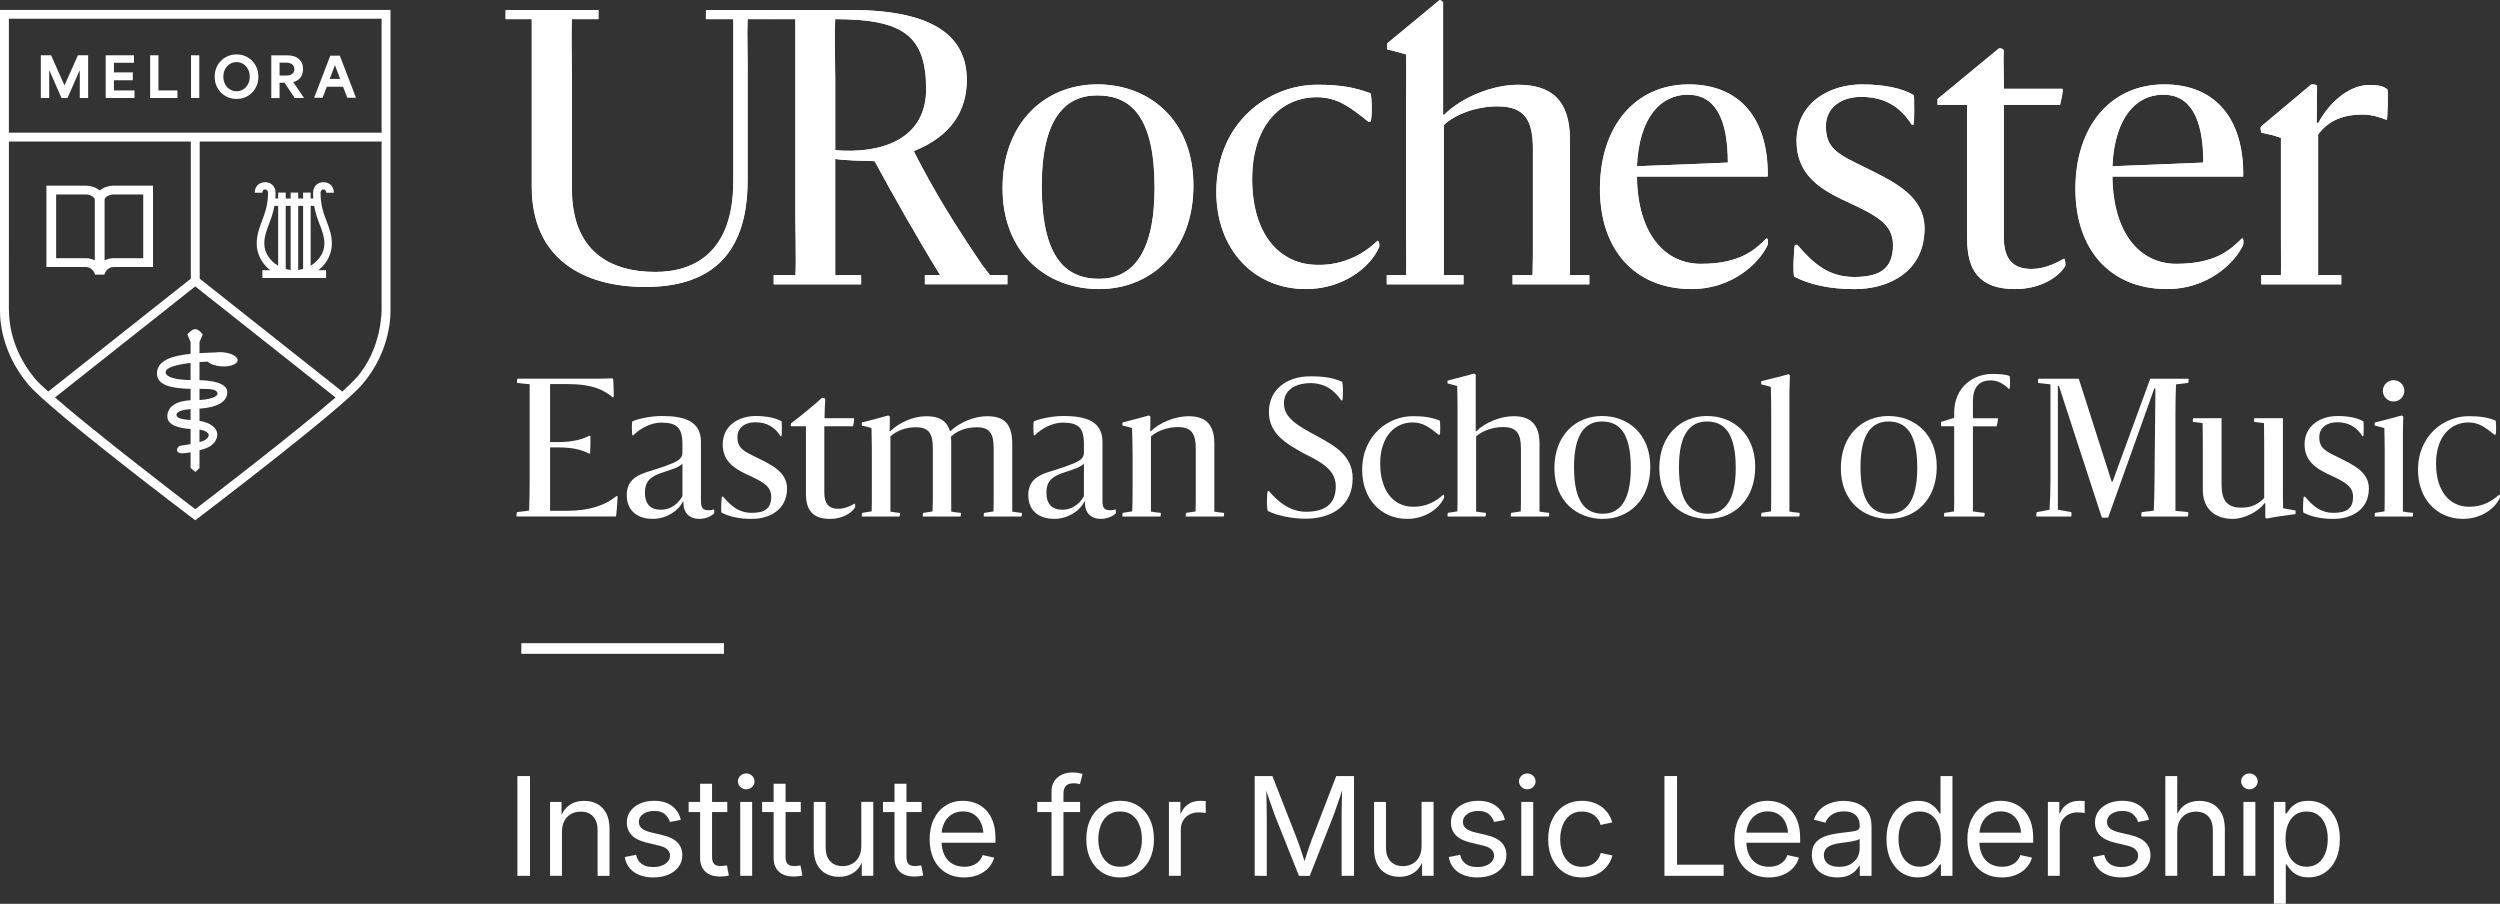 <?xml version="1.0" encoding="utf-8"?>
<!-- Generator: Adobe Illustrator 29.6.1, SVG Export Plug-In . SVG Version: 9.03 Build 0)  -->
<svg version="1.1" id="Layer_1" xmlns="http://www.w3.org/2000/svg" xmlns:xlink="http://www.w3.org/1999/xlink" x="0px" y="0px"
	 viewBox="0 0 971.19 351.11" style="enable-background:new 0 0 971.19 351.11;" xml:space="preserve">
<rect x="0" y="0" width="971.19" height="351.11" fill="#333333" stroke="none"/>
<g>
	<rect x="202.52" y="249.86" style="fill:#FFFFFF;" width="78.71" height="4.13"/>
	<g>
		<path style="fill:#FFFFFF;" d="M205.89,301.48v38.76H201v-38.76H205.89z"/>
		<path style="fill:#FFFFFF;" d="M218.31,323.12v17.12h-4.63v-28.72h4.45l0.03,6.95h-0.78c0.88-2.64,2.14-4.52,3.77-5.66
			c1.63-1.14,3.55-1.7,5.75-1.7c1.94,0,3.65,0.4,5.14,1.21c1.48,0.81,2.64,2.02,3.49,3.64c0.84,1.62,1.26,3.66,1.26,6.13v18.16
			h-4.63v-17.79c0-2.25-0.58-4.01-1.74-5.27c-1.16-1.26-2.76-1.89-4.79-1.89c-1.39,0-2.63,0.29-3.73,0.88
			c-1.1,0.59-1.97,1.47-2.61,2.63C218.63,319.96,218.31,321.4,218.31,323.12z"/>
		<path style="fill:#FFFFFF;" d="M253.8,340.86c-1.98,0-3.75-0.3-5.31-0.9c-1.56-0.6-2.84-1.49-3.85-2.67
			c-1.01-1.18-1.66-2.64-1.95-4.37l4.42-0.83c0.36,1.61,1.11,2.8,2.25,3.58c1.14,0.77,2.6,1.16,4.38,1.16
			c1.99,0,3.58-0.43,4.77-1.29c1.19-0.86,1.78-1.89,1.78-3.08c0-1.01-0.36-1.84-1.08-2.5c-0.72-0.66-1.77-1.14-3.16-1.46l-4.76-1.14
			c-2.62-0.61-4.57-1.57-5.85-2.88c-1.28-1.31-1.93-2.98-1.93-5.01c0-1.65,0.46-3.1,1.37-4.36c0.91-1.26,2.16-2.24,3.76-2.95
			c1.6-0.71,3.42-1.07,5.46-1.07c1.98,0,3.68,0.31,5.1,0.94c1.42,0.62,2.57,1.49,3.45,2.6c0.88,1.11,1.49,2.39,1.83,3.85l-4.24,0.86
			c-0.31-1.13-0.95-2.13-1.91-3c-0.96-0.88-2.36-1.31-4.2-1.31c-1.73,0-3.16,0.4-4.28,1.2c-1.12,0.8-1.68,1.8-1.68,3.02
			c0,1.08,0.39,1.93,1.17,2.58c0.78,0.64,1.98,1.15,3.59,1.54l4.4,1.04c2.64,0.62,4.58,1.58,5.84,2.88
			c1.26,1.29,1.89,2.93,1.89,4.93c0,1.7-0.48,3.2-1.43,4.5c-0.95,1.3-2.28,2.32-3.97,3.06C257.97,340.49,256.02,340.86,253.8,340.86
			z"/>
		<path style="fill:#FFFFFF;" d="M282.53,311.52v3.95h-15.01v-3.95H282.53z M271.99,304.47h4.63v28.43c0,1.23,0.26,2.13,0.77,2.69
			c0.51,0.56,1.37,0.85,2.59,0.85c0.31,0,0.7-0.03,1.16-0.08c0.46-0.05,0.88-0.1,1.26-0.16l0.75,3.9c-0.49,0.14-1.03,0.24-1.63,0.31
			s-1.18,0.1-1.76,0.1c-2.48,0-4.4-0.63-5.75-1.9c-1.35-1.27-2.03-3.05-2.03-5.36V304.47z"/>
		<path style="fill:#FFFFFF;" d="M289.87,306.63c-0.87,0-1.62-0.3-2.25-0.91c-0.63-0.61-0.95-1.33-0.95-2.18s0.32-1.57,0.95-2.17
			c0.63-0.6,1.38-0.9,2.25-0.9c0.88,0,1.64,0.3,2.28,0.9c0.63,0.6,0.95,1.32,0.95,2.17s-0.32,1.58-0.95,2.18
			C291.52,306.33,290.76,306.63,289.87,306.63z M287.56,340.24v-28.72h4.63v28.72H287.56z"/>
		<path style="fill:#FFFFFF;" d="M311.08,311.52v3.95h-15.01v-3.95H311.08z M300.55,304.47h4.63v28.43c0,1.23,0.26,2.13,0.77,2.69
			c0.51,0.56,1.37,0.85,2.59,0.85c0.31,0,0.7-0.03,1.16-0.08c0.46-0.05,0.88-0.1,1.26-0.16l0.75,3.9c-0.49,0.14-1.03,0.24-1.63,0.31
			s-1.18,0.1-1.76,0.1c-2.48,0-4.4-0.63-5.75-1.9c-1.35-1.27-2.03-3.05-2.03-5.36V304.47z"/>
		<path style="fill:#FFFFFF;" d="M326.03,340.63c-1.94,0-3.66-0.4-5.15-1.21c-1.49-0.81-2.66-2.02-3.5-3.64
			c-0.84-1.62-1.26-3.66-1.26-6.1v-18.16h4.63v17.77c0,2.27,0.59,4.04,1.76,5.29c1.17,1.26,2.77,1.89,4.8,1.89
			c1.37,0,2.61-0.3,3.71-0.9c1.1-0.6,1.97-1.48,2.61-2.64c0.64-1.16,0.96-2.59,0.96-4.29v-17.12h4.66v28.72h-4.47v-6.97h0.75
			c-0.9,2.67-2.18,4.57-3.82,5.68C330.05,340.07,328.16,340.63,326.03,340.63z"/>
		<path style="fill:#FFFFFF;" d="M358.03,311.52v3.95h-15.01v-3.95H358.03z M347.5,304.47h4.63v28.43c0,1.23,0.26,2.13,0.77,2.69
			c0.51,0.56,1.37,0.85,2.59,0.85c0.31,0,0.7-0.03,1.16-0.08c0.46-0.05,0.88-0.1,1.26-0.16l0.75,3.9c-0.49,0.14-1.03,0.24-1.63,0.31
			s-1.18,0.1-1.76,0.1c-2.48,0-4.4-0.63-5.75-1.9c-1.35-1.27-2.03-3.05-2.03-5.36V304.47z"/>
		<path style="fill:#FFFFFF;" d="M374.56,340.86c-2.77,0-5.17-0.62-7.18-1.87c-2.01-1.25-3.56-2.98-4.63-5.2s-1.61-4.79-1.61-7.73
			s0.53-5.52,1.6-7.78c1.07-2.25,2.58-4.01,4.53-5.28c1.95-1.27,4.22-1.9,6.8-1.9c1.63,0,3.2,0.27,4.71,0.82
			c1.51,0.55,2.86,1.4,4.06,2.58c1.2,1.17,2.14,2.67,2.83,4.51c0.69,1.84,1.04,4.03,1.04,6.58v1.79h-22.58v-3.9h20.06l-2.11,1.4
			c0-1.89-0.31-3.56-0.92-5.02c-0.62-1.46-1.52-2.6-2.71-3.42c-1.19-0.82-2.65-1.24-4.38-1.24c-1.72,0-3.2,0.42-4.44,1.25
			s-2.19,1.94-2.85,3.32c-0.66,1.38-0.99,2.89-0.99,4.54v2.45c0,2.1,0.36,3.89,1.08,5.38s1.74,2.63,3.07,3.41s2.87,1.17,4.64,1.17
			c1.18,0,2.24-0.17,3.19-0.52c0.94-0.35,1.76-0.86,2.43-1.53c0.68-0.68,1.19-1.51,1.53-2.5l4.5,0.99
			c-0.43,1.51-1.19,2.84-2.26,4.01c-1.08,1.16-2.42,2.07-4.02,2.72C378.36,340.54,376.56,340.86,374.56,340.86z"/>
		<path style="fill:#FFFFFF;" d="M419.59,311.52v3.95h-16.62v-3.95H419.59z M408.5,340.24v-32.83c0-1.59,0.37-2.94,1.12-4.03
			c0.75-1.09,1.73-1.92,2.95-2.47c1.22-0.55,2.54-0.83,3.97-0.83c0.99,0,1.83,0.07,2.52,0.21c0.69,0.14,1.19,0.27,1.48,0.39
			l-1.01,3.95c-0.23-0.07-0.55-0.14-0.98-0.22c-0.43-0.08-0.92-0.12-1.5-0.12c-1.39,0-2.39,0.34-3,1.03
			c-0.62,0.69-0.92,1.7-0.92,3.06v31.87H408.5z"/>
		<path style="fill:#FFFFFF;" d="M435.13,340.86c-2.62,0-4.91-0.62-6.88-1.86c-1.97-1.24-3.5-2.98-4.6-5.22s-1.65-4.82-1.65-7.75
			c0-2.98,0.55-5.6,1.65-7.84c1.1-2.25,2.63-3.99,4.6-5.23c1.97-1.24,4.26-1.86,6.88-1.86c2.62,0,4.92,0.62,6.89,1.86
			c1.98,1.24,3.52,2.98,4.62,5.23c1.1,2.25,1.65,4.86,1.65,7.84c0,2.93-0.55,5.51-1.65,7.75s-2.64,3.98-4.62,5.22
			C440.04,340.24,437.74,340.86,435.13,340.86z M435.13,336.73c1.91,0,3.49-0.49,4.75-1.46c1.26-0.97,2.19-2.27,2.81-3.89
			c0.62-1.62,0.92-3.4,0.92-5.35c0-1.96-0.31-3.76-0.92-5.4s-1.55-2.95-2.81-3.93c-1.26-0.98-2.84-1.47-4.75-1.47
			c-1.89,0-3.46,0.49-4.71,1.47c-1.25,0.98-2.18,2.29-2.81,3.92s-0.94,3.43-0.94,5.41c0,1.94,0.31,3.72,0.94,5.35
			c0.62,1.62,1.56,2.92,2.8,3.89C431.64,336.24,433.22,336.73,435.13,336.73z"/>
		<path style="fill:#FFFFFF;" d="M454.1,340.24v-28.72h4.45v4.42h0.26c0.54-1.46,1.47-2.63,2.78-3.51c1.32-0.88,2.83-1.33,4.55-1.33
			c0.36,0,0.77,0.01,1.22,0.03c0.45,0.02,0.8,0.04,1.04,0.05v4.66c-0.14-0.04-0.48-0.09-1.03-0.16c-0.55-0.07-1.13-0.1-1.76-0.1
			c-1.3,0-2.48,0.28-3.52,0.83c-1.05,0.55-1.87,1.33-2.47,2.34c-0.6,1.01-0.9,2.19-0.9,3.56v17.92H454.1z"/>
		<path style="fill:#FFFFFF;" d="M487.42,340.24v-38.76h6.87l9.62,24.58c0.22,0.57,0.48,1.28,0.77,2.13s0.59,1.76,0.92,2.73
			c0.33,0.97,0.64,1.93,0.94,2.89s0.55,1.82,0.75,2.6h-1.09c0.22-0.75,0.49-1.59,0.78-2.52s0.6-1.89,0.92-2.88
			c0.32-0.98,0.63-1.91,0.94-2.78c0.3-0.88,0.57-1.6,0.79-2.17l9.47-24.58H526v38.76h-4.81v-22.21c0-0.8,0-1.7,0.01-2.72
			c0.01-1.01,0.03-2.07,0.05-3.16c0.03-1.09,0.05-2.21,0.08-3.34c0.03-1.13,0.05-2.23,0.07-3.29h0.47c-0.36,1.2-0.75,2.4-1.17,3.62
			c-0.42,1.21-0.82,2.38-1.2,3.51c-0.38,1.13-0.74,2.15-1.08,3.07c-0.34,0.92-0.63,1.69-0.87,2.31l-8.74,22.21h-4.19l-8.87-22.21
			c-0.24-0.61-0.52-1.36-0.85-2.26s-0.68-1.91-1.07-3.02c-0.39-1.11-0.8-2.28-1.22-3.51s-0.85-2.47-1.29-3.72h0.55
			c0.03,0.97,0.07,2.01,0.09,3.11c0.03,1.1,0.05,2.21,0.07,3.33c0.02,1.12,0.03,2.2,0.05,3.24c0.02,1.04,0.03,1.99,0.03,2.83v22.21
			H487.42z"/>
		<path style="fill:#FFFFFF;" d="M543.7,340.63c-1.94,0-3.66-0.4-5.15-1.21c-1.49-0.81-2.66-2.02-3.5-3.64s-1.26-3.66-1.26-6.1
			v-18.16h4.63v17.77c0,2.27,0.58,4.04,1.75,5.29c1.17,1.26,2.77,1.89,4.8,1.89c1.37,0,2.61-0.3,3.71-0.9
			c1.1-0.6,1.97-1.48,2.61-2.64c0.64-1.16,0.96-2.59,0.96-4.29v-17.12h4.66v28.72h-4.47v-6.97h0.75c-0.9,2.67-2.18,4.57-3.82,5.68
			C547.72,340.07,545.83,340.63,543.7,340.63z"/>
		<path style="fill:#FFFFFF;" d="M573.93,340.86c-1.98,0-3.75-0.3-5.31-0.9c-1.56-0.6-2.84-1.49-3.85-2.67
			c-1.01-1.18-1.66-2.64-1.95-4.37l4.42-0.83c0.36,1.61,1.11,2.8,2.25,3.58c1.14,0.77,2.6,1.16,4.38,1.16
			c1.99,0,3.58-0.43,4.77-1.29c1.19-0.86,1.78-1.89,1.78-3.08c0-1.01-0.36-1.84-1.08-2.5c-0.72-0.66-1.77-1.14-3.16-1.46l-4.76-1.14
			c-2.62-0.61-4.57-1.57-5.85-2.88c-1.28-1.31-1.92-2.98-1.92-5.01c0-1.65,0.46-3.1,1.37-4.36c0.91-1.26,2.16-2.24,3.76-2.95
			s3.42-1.07,5.46-1.07c1.98,0,3.68,0.31,5.1,0.94c1.42,0.62,2.57,1.49,3.45,2.6c0.88,1.11,1.49,2.39,1.83,3.85l-4.24,0.86
			c-0.31-1.13-0.95-2.13-1.91-3c-0.96-0.88-2.36-1.31-4.2-1.31c-1.73,0-3.16,0.4-4.28,1.2c-1.12,0.8-1.68,1.8-1.68,3.02
			c0,1.08,0.39,1.93,1.17,2.58s1.98,1.15,3.59,1.54l4.4,1.04c2.64,0.62,4.58,1.58,5.84,2.88c1.26,1.29,1.89,2.93,1.89,4.93
			c0,1.7-0.48,3.2-1.43,4.5c-0.95,1.3-2.28,2.32-3.97,3.06C578.11,340.49,576.15,340.86,573.93,340.86z"/>
		<path style="fill:#FFFFFF;" d="M593.3,306.63c-0.87,0-1.62-0.3-2.25-0.91c-0.63-0.61-0.95-1.33-0.95-2.18s0.32-1.57,0.95-2.17
			c0.63-0.6,1.38-0.9,2.25-0.9c0.88,0,1.64,0.3,2.28,0.9c0.63,0.6,0.95,1.32,0.95,2.17s-0.32,1.58-0.95,2.18
			C594.94,306.33,594.18,306.63,593.3,306.63z M590.98,340.24v-28.72h4.63v28.72H590.98z"/>
		<path style="fill:#FFFFFF;" d="M614.56,340.86c-2.62,0-4.91-0.62-6.88-1.86c-1.97-1.24-3.5-2.98-4.6-5.22s-1.65-4.82-1.65-7.75
			c0-2.98,0.55-5.6,1.65-7.84c1.1-2.25,2.64-3.99,4.6-5.23c1.97-1.24,4.26-1.86,6.88-1.86c1.44,0,2.79,0.19,4.06,0.57
			c1.27,0.38,2.41,0.94,3.43,1.67c1.02,0.73,1.9,1.61,2.63,2.64c0.73,1.03,1.27,2.2,1.61,3.5l-4.5,0.99
			c-0.19-0.76-0.5-1.46-0.92-2.09c-0.43-0.63-0.94-1.18-1.55-1.65c-0.61-0.47-1.31-0.83-2.11-1.09c-0.8-0.26-1.68-0.39-2.65-0.39
			c-1.89,0-3.46,0.49-4.71,1.47c-1.25,0.98-2.18,2.29-2.81,3.92c-0.62,1.63-0.94,3.43-0.94,5.41c0,1.94,0.31,3.72,0.94,5.35
			c0.62,1.62,1.56,2.92,2.8,3.89c1.24,0.97,2.81,1.46,4.72,1.46c0.97,0,1.86-0.13,2.67-0.39c0.81-0.26,1.52-0.63,2.15-1.12
			s1.14-1.06,1.56-1.73c0.42-0.67,0.73-1.39,0.94-2.17l4.5,0.99c-0.35,1.32-0.88,2.5-1.61,3.54c-0.73,1.04-1.61,1.94-2.64,2.69
			c-1.03,0.75-2.19,1.33-3.47,1.73C617.36,340.66,616,340.86,614.56,340.86z"/>
		<path style="fill:#FFFFFF;" d="M646.6,340.24v-38.76h4.89v34.44h18.1v4.32H646.6z"/>
		<path style="fill:#FFFFFF;" d="M687.17,340.86c-2.77,0-5.17-0.62-7.18-1.87c-2.01-1.25-3.56-2.98-4.63-5.2s-1.61-4.79-1.61-7.73
			s0.53-5.52,1.6-7.78c1.07-2.25,2.58-4.01,4.53-5.28c1.95-1.27,4.22-1.9,6.8-1.9c1.63,0,3.2,0.27,4.71,0.82
			c1.51,0.55,2.86,1.4,4.06,2.58s2.14,2.67,2.83,4.51c0.69,1.84,1.04,4.03,1.04,6.58v1.79h-22.58v-3.9h20.06l-2.11,1.4
			c0-1.89-0.31-3.56-0.92-5.02c-0.62-1.46-1.52-2.6-2.71-3.42c-1.19-0.82-2.65-1.24-4.38-1.24c-1.72,0-3.2,0.42-4.43,1.25
			c-1.24,0.83-2.19,1.94-2.85,3.32s-0.99,2.89-0.99,4.54v2.45c0,2.1,0.36,3.89,1.08,5.38s1.74,2.63,3.07,3.41
			c1.33,0.78,2.88,1.17,4.64,1.17c1.18,0,2.24-0.17,3.19-0.52c0.95-0.35,1.76-0.86,2.43-1.53c0.68-0.68,1.19-1.51,1.53-2.5l4.5,0.99
			c-0.43,1.51-1.19,2.84-2.26,4.01s-2.42,2.07-4.02,2.72C690.96,340.54,689.16,340.86,687.17,340.86z"/>
		<path style="fill:#FFFFFF;" d="M713.69,340.86c-1.84,0-3.5-0.34-4.98-1.01c-1.48-0.68-2.66-1.67-3.54-2.99
			c-0.88-1.32-1.31-2.92-1.31-4.81c0-1.65,0.33-2.98,0.98-4.01c0.65-1.02,1.52-1.83,2.6-2.43c1.08-0.6,2.29-1.04,3.62-1.34
			c1.33-0.29,2.67-0.53,4.02-0.7c1.75-0.23,3.16-0.4,4.23-0.52c1.07-0.12,1.86-0.33,2.37-0.61c0.51-0.29,0.77-0.78,0.77-1.5v-0.18
			c0-1.16-0.23-2.16-0.69-2.99c-0.46-0.83-1.14-1.47-2.04-1.91c-0.9-0.44-2.02-0.66-3.36-0.66c-1.37,0-2.55,0.21-3.53,0.64
			c-0.98,0.43-1.78,0.97-2.39,1.64c-0.62,0.67-1.04,1.37-1.29,2.12l-4.5-1.17c0.59-1.75,1.48-3.16,2.68-4.23
			c1.2-1.07,2.57-1.85,4.12-2.34c1.55-0.49,3.15-0.74,4.8-0.74c1.11,0,2.29,0.14,3.54,0.43c1.25,0.29,2.42,0.79,3.52,1.5
			s2,1.72,2.69,3.03c0.69,1.31,1.04,3,1.04,5.06v19.12h-4.55v-3.95h-0.26c-0.33,0.68-0.85,1.37-1.56,2.08
			c-0.71,0.71-1.64,1.31-2.78,1.78S715.33,340.86,713.69,340.86z M714.44,336.75c1.75,0,3.22-0.33,4.4-1
			c1.18-0.67,2.07-1.54,2.68-2.61c0.61-1.08,0.91-2.2,0.91-3.38v-3.9c-0.19,0.21-0.59,0.4-1.18,0.57c-0.6,0.17-1.29,0.33-2.08,0.47
			c-0.79,0.14-1.57,0.26-2.34,0.35c-0.77,0.1-1.43,0.18-1.96,0.25c-1.11,0.14-2.15,0.38-3.12,0.71c-0.97,0.34-1.75,0.83-2.34,1.47
			c-0.59,0.64-0.88,1.51-0.88,2.6c0,0.97,0.26,1.79,0.77,2.46c0.51,0.67,1.21,1.17,2.09,1.51
			C712.25,336.58,713.28,336.75,714.44,336.75z"/>
		<path style="fill:#FFFFFF;" d="M745.07,340.84c-2.41,0-4.54-0.61-6.37-1.83s-3.27-2.95-4.3-5.18c-1.03-2.23-1.55-4.86-1.55-7.89
			c0-3.02,0.52-5.64,1.55-7.86c1.03-2.22,2.47-3.94,4.32-5.15c1.85-1.21,3.97-1.82,6.36-1.82c1.73,0,3.16,0.28,4.27,0.85
			c1.11,0.56,1.99,1.23,2.65,1.99c0.66,0.76,1.18,1.47,1.56,2.11h0.29v-14.57h4.63v38.76h-4.47v-4.42h-0.42
			c-0.4,0.66-0.94,1.38-1.61,2.16c-0.68,0.78-1.57,1.45-2.68,2.02S746.77,340.84,745.07,340.84z M745.74,336.7
			c1.75,0,3.24-0.46,4.46-1.37s2.15-2.18,2.8-3.8c0.64-1.62,0.96-3.5,0.96-5.63s-0.32-4-0.95-5.59c-0.63-1.59-1.56-2.84-2.78-3.73
			c-1.22-0.89-2.72-1.34-4.49-1.34c-1.77,0-3.26,0.46-4.49,1.38s-2.15,2.18-2.78,3.78c-0.63,1.6-0.95,3.44-0.95,5.5
			c0,2.06,0.32,3.91,0.95,5.54c0.63,1.63,1.56,2.91,2.8,3.85S743.99,336.7,745.74,336.7z"/>
		<path style="fill:#FFFFFF;" d="M777.7,340.86c-2.77,0-5.17-0.62-7.18-1.87c-2.01-1.25-3.56-2.98-4.63-5.2s-1.61-4.79-1.61-7.73
			s0.53-5.52,1.6-7.78c1.07-2.25,2.58-4.01,4.53-5.28c1.95-1.27,4.22-1.9,6.8-1.9c1.63,0,3.2,0.27,4.71,0.82
			c1.51,0.55,2.86,1.4,4.06,2.58s2.14,2.67,2.83,4.51c0.69,1.84,1.04,4.03,1.04,6.58v1.79h-22.58v-3.9h20.06l-2.11,1.4
			c0-1.89-0.31-3.56-0.92-5.02c-0.62-1.46-1.52-2.6-2.71-3.42c-1.19-0.82-2.65-1.24-4.38-1.24c-1.72,0-3.2,0.42-4.43,1.25
			c-1.24,0.83-2.19,1.94-2.85,3.32s-0.99,2.89-0.99,4.54v2.45c0,2.1,0.36,3.89,1.08,5.38s1.74,2.63,3.07,3.41
			c1.33,0.78,2.88,1.17,4.64,1.17c1.18,0,2.24-0.17,3.19-0.52c0.95-0.35,1.76-0.86,2.43-1.53c0.68-0.68,1.19-1.51,1.53-2.5l4.5,0.99
			c-0.43,1.51-1.19,2.84-2.26,4.01s-2.42,2.07-4.02,2.72C781.49,340.54,779.69,340.86,777.7,340.86z"/>
		<path style="fill:#FFFFFF;" d="M795.55,340.24v-28.72H800v4.42h0.26c0.54-1.46,1.47-2.63,2.78-3.51c1.32-0.88,2.83-1.33,4.55-1.33
			c0.36,0,0.77,0.01,1.22,0.03c0.45,0.02,0.8,0.04,1.04,0.05v4.66c-0.14-0.04-0.48-0.09-1.03-0.16c-0.55-0.07-1.13-0.1-1.76-0.1
			c-1.3,0-2.48,0.28-3.52,0.83c-1.05,0.55-1.87,1.33-2.47,2.34c-0.6,1.01-0.9,2.19-0.9,3.56v17.92H795.55z"/>
		<path style="fill:#FFFFFF;" d="M824.13,340.86c-1.98,0-3.75-0.3-5.31-0.9c-1.56-0.6-2.84-1.49-3.85-2.67
			c-1.01-1.18-1.66-2.64-1.95-4.37l4.42-0.83c0.36,1.61,1.11,2.8,2.25,3.58c1.14,0.77,2.6,1.16,4.38,1.16
			c1.99,0,3.58-0.43,4.77-1.29c1.19-0.86,1.78-1.89,1.78-3.08c0-1.01-0.36-1.84-1.08-2.5c-0.72-0.66-1.77-1.14-3.16-1.46l-4.76-1.14
			c-2.62-0.61-4.57-1.57-5.85-2.88c-1.28-1.31-1.92-2.98-1.92-5.01c0-1.65,0.46-3.1,1.37-4.36c0.91-1.26,2.16-2.24,3.76-2.95
			s3.42-1.07,5.46-1.07c1.98,0,3.68,0.31,5.1,0.94c1.42,0.62,2.57,1.49,3.45,2.6c0.88,1.11,1.49,2.39,1.83,3.85l-4.24,0.86
			c-0.31-1.13-0.95-2.13-1.91-3c-0.96-0.88-2.36-1.31-4.2-1.31c-1.73,0-3.16,0.4-4.28,1.2c-1.12,0.8-1.68,1.8-1.68,3.02
			c0,1.08,0.39,1.93,1.17,2.58s1.98,1.15,3.59,1.54l4.4,1.04c2.64,0.62,4.58,1.58,5.84,2.88c1.26,1.29,1.89,2.93,1.89,4.93
			c0,1.7-0.48,3.2-1.43,4.5c-0.95,1.3-2.28,2.32-3.97,3.06C828.3,340.49,826.35,340.86,824.13,340.86z"/>
		<path style="fill:#FFFFFF;" d="M845.81,323.12v17.12h-4.63v-38.76h4.63v16.99h-0.94c0.88-2.64,2.14-4.52,3.77-5.66
			s3.55-1.7,5.75-1.7c1.94,0,3.66,0.4,5.15,1.21c1.49,0.81,2.66,2.02,3.5,3.64c0.84,1.62,1.26,3.66,1.26,6.13v18.16h-4.66v-17.79
			c0-2.25-0.58-4.01-1.74-5.27c-1.16-1.26-2.76-1.89-4.79-1.89c-1.39,0-2.63,0.29-3.73,0.88s-1.97,1.47-2.61,2.63
			C846.13,319.96,845.81,321.4,845.81,323.12z"/>
		<path style="fill:#FFFFFF;" d="M873.83,306.63c-0.87,0-1.62-0.3-2.25-0.91c-0.63-0.61-0.95-1.33-0.95-2.18s0.32-1.57,0.95-2.17
			c0.63-0.6,1.38-0.9,2.25-0.9c0.88,0,1.64,0.3,2.28,0.9c0.63,0.6,0.95,1.32,0.95,2.17s-0.32,1.58-0.95,2.18
			C875.48,306.33,874.72,306.63,873.83,306.63z M871.52,340.24v-28.72h4.63v28.72H871.52z"/>
		<path style="fill:#FFFFFF;" d="M883.36,351.11v-39.59h4.47v4.53h0.42c0.38-0.64,0.9-1.34,1.56-2.11c0.66-0.76,1.54-1.43,2.65-1.99
			c1.11-0.56,2.53-0.85,4.27-0.85c2.43,0,4.56,0.61,6.39,1.82c1.83,1.21,3.26,2.93,4.3,5.15c1.04,2.22,1.56,4.84,1.56,7.86
			c0,3.04-0.52,5.67-1.55,7.89c-1.03,2.23-2.46,3.95-4.29,5.18c-1.83,1.22-3.96,1.83-6.39,1.83c-1.68,0-3.08-0.28-4.2-0.85
			c-1.12-0.56-2.01-1.24-2.68-2.02c-0.67-0.78-1.2-1.5-1.6-2.16h-0.29v15.29H883.36z M896.06,336.7c1.77,0,3.26-0.47,4.49-1.4
			s2.15-2.22,2.78-3.85c0.63-1.63,0.95-3.48,0.95-5.54c0-2.06-0.31-3.9-0.94-5.5c-0.62-1.6-1.55-2.87-2.77-3.78
			s-2.73-1.38-4.51-1.38c-1.77,0-3.26,0.45-4.47,1.34s-2.14,2.14-2.77,3.73c-0.63,1.6-0.95,3.46-0.95,5.59s0.32,4.01,0.95,5.63
			c0.63,1.62,1.56,2.89,2.8,3.8S894.32,336.7,896.06,336.7z"/>
	</g>
	<g>
		<path style="fill:#FFFFFF;" d="M231.82,147.12c2.21,0,5.07-0.14,6.28-0.14c0.21,0,0.43,7.35,0.29,7.35h-0.36
			c-3.5-2.78-7.5-5.14-18.06-5.14h-6.28v22.55h3.35c5.35,0,9.49-1.14,11.78-2.43h0.5c0.14,0,0,6.85-0.07,6.85h-0.5
			c-2.85-1.43-6.21-2.35-11.71-2.35h-3.35v24.62h6.57c8.92,0,14.92-2.21,19.2-5.71h0.43c0.14,0-0.43,7.92-0.64,7.92H200.7
			c-0.14,0,0-1.71,0.14-1.71c1.71-0.21,3.21-0.36,4.71-0.57c0.14-2.78,0.21-8.28,0.21-11.35v-37.76c-1.85-0.14-3.14-0.29-4.85-0.5
			c-0.14,0-0.07-1.64,0.14-1.64H231.82z"/>
		<path style="fill:#FFFFFF;" d="M243.48,192.3c0-5.35,3.5-7.5,7.42-8.78c2.07-0.71,6.64-2,10.56-3.64c2.14-0.93,3.64-2,3.64-4
			v-3.35c0-6.42-2.21-8.35-8.28-8.35c-3.93,0-8.21,2.28-10.78,4.92h-0.36c-0.21,0-0.36-5.28,0-5.42c2.14-0.93,6.85-2.07,11.49-2.07
			c8.85,0,15.13,2.07,15.13,10.06v22.98c0,3.07,1.07,3.57,3.14,3.57c0.79,0,1.43-0.14,1.93-0.36c0.07-0.07,0.21,1.43,0.07,1.57
			c-0.86,0.93-3.07,2.14-5.78,2.14c-3.57,0-5.92-2-6.14-5.57c0-0.5-0.07-0.79-0.07-1.14h-0.21c-1.78,3.78-6.57,6.71-11.64,6.71
			C247.98,201.58,243.48,198.72,243.48,192.3z M265.11,192.73v-12.63c-0.36,0.5-1.57,1.21-2.86,1.78c-2.21,0.86-5.42,1.78-6.71,2.36
			c-2.78,1.21-5,2.71-5,7.07c0,4.42,2.07,6.71,6.14,6.71C261.39,198.01,264.03,194.72,265.11,192.73z"/>
		<path style="fill:#FFFFFF;" d="M280.33,199.15c-0.36-0.21-0.07-6.21,0.14-6.21h0.43c3.14,3.64,6.07,6.28,11.13,6.28
			c4.71,0,7.57-1.43,7.57-6.21c0-4.42-3.64-6-10.06-8.99c-4.28-2.07-8.78-4.93-8.78-11.35c0-7.49,6.42-11.06,12.78-11.06
			c4.42,0,7.92,0.79,10.06,2.07c0.21,0.21,0.14,5.78,0,5.78h-0.36c-2.21-3.5-5.28-5.43-9.85-5.43c-3.92,0-6.92,2.07-6.92,5.78
			c0,4.5,2.71,5.57,7.78,8.07c5.64,2.78,11.49,5.57,11.49,11.85c0,8.49-7,11.85-13.7,11.85
			C287.04,201.58,283.19,200.65,280.33,199.15z"/>
		<path style="fill:#FFFFFF;" d="M313.09,191.8v-26.2h-5.78c-0.14,0-0.21-0.93,0-1.14c3.92-2.93,10.21-8.21,11.85-9.78
			c0.21-0.29,1.43,0,1.43,0.29c-0.14,2.28-0.22,5.14-0.29,7.49h11.35c0.36,0-0.07,3.14-0.43,3.14h-10.99v25.77
			c0,3.78,1.28,6.28,5.42,6.28c2.71,0,5.07-1.28,6.35-2c0.14-0.07,0.36,1.14,0.21,1.43c-1.43,2.36-5.07,4.5-9.78,4.5
			C315.38,201.58,313.09,197.79,313.09,191.8z"/>
		<path style="fill:#FFFFFF;" d="M334.98,199.22c1.5-0.22,2.5-0.36,3.64-0.57c0.07-2.28,0.07-4.43,0.07-7.42v-15.77
			c0-3.07-0.07-6-0.14-9.14c-1.43-0.5-2.36-0.64-3.71-1c-0.07,0-0.14-1.21,0.07-1.21c4.85-1.21,5.92-1.57,10.14-2.71
			c0.07,0,0.64,0.36,0.64,0.5l-0.07,5.64h0.21c3.57-3.5,9.07-5.85,14.06-5.85c4.85,0,7.92,1.64,9.14,5.85h0.14
			c3.57-3.5,9.35-5.85,14.35-5.85c6.42,0,9.71,2.78,9.71,10.71v26.34c1.21,0.21,2.21,0.36,3.71,0.5c0.14,0,0,1.43-0.14,1.43h-14.56
			c-0.21,0-0.07-1.43,0.14-1.43c1.5-0.22,2.43-0.36,3.57-0.57c0.07-2.43,0.07-4.43,0.07-7.42v-16.99c0-5.64-1.36-8.28-6.57-8.28
			c-4.07,0-7.85,1.43-10.06,3.71c0.14,0.79,0.14,1.71,0.14,2.71v26.34c1.21,0.21,2.21,0.36,3.71,0.5c0.14,0,0,1.43-0.14,1.43h-14.56
			c-0.14,0,0-1.43,0.14-1.43c1.5-0.22,2.5-0.36,3.57-0.57c0.14-2.43,0.14-4.43,0.14-7.42v-16.99c0-5.64-1.35-8.28-6.64-8.28
			c-4,0-7.57,1.43-9.85,3.57v29.19c1.14,0.21,2.14,0.36,3.64,0.5c0.21,0,0,1.43-0.07,1.43h-14.63
			C334.69,200.65,334.84,199.22,334.98,199.22z"/>
		<path style="fill:#FFFFFF;" d="M399.46,192.3c0-5.35,3.5-7.5,7.42-8.78c2.07-0.71,6.64-2,10.56-3.64c2.14-0.93,3.64-2,3.64-4
			v-3.35c0-6.42-2.21-8.35-8.28-8.35c-3.93,0-8.21,2.28-10.78,4.92h-0.36c-0.21,0-0.36-5.28,0-5.42c2.14-0.93,6.85-2.07,11.49-2.07
			c8.85,0,15.13,2.07,15.13,10.06v22.98c0,3.07,1.07,3.57,3.14,3.57c0.79,0,1.43-0.14,1.93-0.36c0.07-0.07,0.21,1.43,0.07,1.57
			c-0.86,0.93-3.07,2.14-5.78,2.14c-3.57,0-5.92-2-6.14-5.57c0-0.5-0.07-0.79-0.07-1.14h-0.21c-1.78,3.78-6.57,6.71-11.64,6.71
			C403.95,201.58,399.46,198.72,399.46,192.3z M421.08,192.73v-12.63c-0.36,0.5-1.57,1.21-2.86,1.78c-2.21,0.86-5.42,1.78-6.71,2.36
			c-2.78,1.21-5,2.71-5,7.07c0,4.42,2.07,6.71,6.14,6.71C417.37,198.01,420.01,194.72,421.08,192.73z"/>
		<path style="fill:#FFFFFF;" d="M436.2,199.22c1.5-0.22,2.5-0.36,3.64-0.57c0.07-2.28,0.14-4.43,0.14-7.42v-15.77
			c0-3.07-0.14-6-0.21-9.14c-1.36-0.5-2.29-0.64-3.71-1c-0.07,0-0.07-1.21,0.07-1.21c4.86-1.21,5.92-1.57,10.14-2.71
			c0.14,0,0.64,0.36,0.64,0.5l-0.07,5.64h0.21c3.57-3.5,9.64-5.85,14.63-5.85c6.35,0,10.06,2.78,10.06,10.71v26.34
			c1.21,0.21,2.28,0.36,3.71,0.5c0.21,0,0,1.43-0.14,1.43h-14.63c-0.14,0,0-1.43,0.14-1.43c1.5-0.22,2.5-0.36,3.64-0.57
			c0.07-2.43,0.07-4.43,0.07-7.42v-16.99c0-5.64-1.57-8.35-6.92-8.35c-4,0-8.14,1.5-10.49,3.64v29.19c1.21,0.21,2.21,0.36,3.78,0.5
			c0.14,0,0,1.43-0.14,1.43h-14.7C435.92,200.65,436.06,199.22,436.2,199.22z"/>
		<path style="fill:#FFFFFF;" d="M492.58,198.51c-0.57-0.28-0.5-7.78,0-7.78h0.36c3.71,4.5,8.49,7.99,14.13,8.07
			c6.92,0.07,11.85-2.35,11.85-9.92c0-6.64-6.14-9.56-12.49-12.78c-6.64-3.71-13.49-7.5-13.49-16.06c0-8.49,6.64-13.85,16.13-13.85
			c5.85,0,8.99,0.71,12.2,2.07c0.64,0.29,0.5,7.28,0.14,7.28h-0.36c-2.36-3.35-5.71-6.71-12.06-6.71c-4.21,0-10.21,1.71-10.21,7.85
			c0,5.92,5.85,8.92,12.78,12.7c7.07,3.85,13.92,7.64,13.92,16.49c0,9.92-7.28,15.63-18.34,15.63
			C502.22,201.51,495.86,200.29,492.58,198.51z"/>
		<path style="fill:#FFFFFF;" d="M560.66,192.15c0.21-0.14,0.5,0.86,0.28,1.28c-1.71,3.93-7.06,8.14-14.28,8.14
			c-10.14,0-17.49-7.71-17.49-18.99c0-13.49,10.14-20.91,19.7-20.91c4.71,0,7.42,0.57,10.35,1.64c0.35,0.14,0.43,5.57,0,5.57h-0.36
			c-3.28-2.57-5.85-4.78-10.06-4.78c-6.99,0-12.63,5.5-12.63,15.99c0,10.71,5.28,16.77,12.85,16.77
			C554.16,196.94,558.16,194.58,560.66,192.15z"/>
		<path style="fill:#FFFFFF;" d="M562.51,199.22c1.5-0.22,2.5-0.36,3.64-0.57c0.07-2.28,0.07-4.43,0.07-7.42v-32.05
			c0-3.07-0.07-6.07-0.14-9.21c-1.43-0.43-2.28-0.64-3.71-1c-0.07,0-0.14-1.14,0.07-1.14c4.85-1.21,6.07-1.64,10.21-2.71
			c0.14,0,0.64,0.36,0.64,0.5v21.91h0.21c3.57-3.5,9.49-5.85,14.42-5.85c6.43,0,10.14,2.93,10.14,10.71v26.34
			c1.14,0.21,2.21,0.36,3.71,0.5c0.14,0,0,1.43-0.14,1.43h-14.63c-0.21,0-0.07-1.43,0.14-1.43c1.5-0.22,2.43-0.36,3.64-0.57
			c0.07-2.43,0.07-4.43,0.07-7.42v-16.99c0-5.64-1.57-8.35-6.92-8.35c-4.07,0-8.21,1.5-10.49,3.64v29.19
			c1.21,0.21,2.21,0.36,3.71,0.5c0.21,0,0,1.43-0.07,1.43h-14.7C562.23,200.65,562.37,199.22,562.51,199.22z"/>
		<path style="fill:#FFFFFF;" d="M603.84,181.88c0-12.78,8.28-20.27,18.49-20.27c10.21,0,18.77,6.99,18.77,19.77
			c0,12.7-8.21,20.2-18.42,20.2C612.48,201.58,603.84,194.58,603.84,181.88z M633.53,181.8c0-13.7-4.5-18.06-11.21-18.06
			c-6.35,0-10.85,4.64-10.85,17.7c0,13.7,4.49,18.13,11.2,18.13C629.03,199.58,633.53,194.8,633.53,181.8z"/>
		<path style="fill:#FFFFFF;" d="M644.6,181.88c0-12.78,8.28-20.27,18.49-20.27c10.21,0,18.77,6.99,18.77,19.77
			c0,12.7-8.21,20.2-18.42,20.2C653.24,201.58,644.6,194.58,644.6,181.88z M674.29,181.8c0-13.7-4.5-18.06-11.21-18.06
			c-6.35,0-10.85,4.64-10.85,17.7c0,13.7,4.49,18.13,11.2,18.13C669.79,199.58,674.29,194.8,674.29,181.8z"/>
		<path style="fill:#FFFFFF;" d="M684.36,199.22c1.5-0.22,2.5-0.36,3.64-0.57c0.07-2.28,0.07-4.43,0.07-7.42v-31.76
			c0-3.07-0.07-6-0.14-9.14c-1.43-0.5-2.36-0.71-3.71-1c-0.07,0-0.14-1.21,0.07-1.28c4.64-1.14,6.78-1.64,10.42-2.64
			c0.07-0.07,0.64,0.29,0.64,0.5c0,1.71-0.21,4.28-0.21,6.78v46.04c1.21,0.21,2.43,0.36,3.92,0.5c0.14,0,0,1.43-0.14,1.43h-14.7
			C684.07,200.65,684.22,199.22,684.36,199.22z"/>
		<path style="fill:#FFFFFF;" d="M715.12,181.88c0-12.78,8.28-20.27,18.49-20.27c10.21,0,18.77,6.99,18.77,19.77
			c0,12.7-8.21,20.2-18.42,20.2C723.76,201.58,715.12,194.58,715.12,181.88z M744.81,181.8c0-13.7-4.5-18.06-11.21-18.06
			c-6.35,0-10.85,4.64-10.85,17.7c0,13.7,4.49,18.13,11.2,18.13C740.31,199.58,744.81,194.8,744.81,181.8z"/>
		<path style="fill:#FFFFFF;" d="M759.15,165.6h-5.07c-0.07,0-0.07-1.71,0-1.71l5.07-1.57v-1.93c0-10.28,7.78-15.13,14.7-15.13
			c3.5,0,5.5,0.29,6.78,0.79c0.35,0.07,0.28,5,0,5h-0.29c-1.78-1.78-4.14-3.28-6.99-3.28c-4.71,0-6.92,2.93-6.92,8.14v6.57h9.64
			c0.28,0-0.29,3.14-0.5,3.14h-9.14v33.05c1.64,0.21,2.85,0.43,4.5,0.57c0.14,0,0,1.43-0.14,1.43H755.3c-0.21,0-0.07-1.43,0.14-1.43
			c1.5-0.22,2.43-0.36,3.64-0.57c0.07-2.28,0.14-4.35,0.07-7.5V165.6z"/>
		<path style="fill:#FFFFFF;" d="M791.27,198.94c2.14-0.36,3.14-0.57,4.93-0.93c0.21-3.57,0.36-7.14,0.36-11.56v-37.12
			c-2.21-0.21-2.21-0.29-4.78-0.57c-0.14,0-0.07-1.64,0.14-1.64h15.63l12.78,39.97h0.36l14.63-39.97h14.85c0.14,0,0,1.64-0.14,1.64
			c-1.57,0.22-3.14,0.36-4.71,0.57c-0.14,2.78-0.21,8.35-0.21,11.42v37.69c2,0.21,3.35,0.36,4.93,0.5c0.14,0.07,0,1.71-0.14,1.71
			h-17.99c-0.14,0,0-1.64,0.14-1.71c1.64-0.21,3.14-0.36,4.64-0.57c0.14-2.78,0.28-8.28,0.28-11.35l0.36-36.12h-0.43l-17.91,50.11
			c-0.07,0.14-2.43,0.14-2.5,0l-16.63-51.03h-0.43v48.03c2.78,0.43,2.93,0.57,5.14,0.93c0.29,0.07,0.14,1.71,0,1.71h-13.42
			C790.98,200.65,791.05,199.01,791.27,198.94z"/>
		<path style="fill:#FFFFFF;" d="M886.93,197.44c2.43,0.43,2.57,0.5,4.78,0.86c0.14,0.07,0.14,1.36-0.07,1.43
			c-4.49,0.64-6.49,0.79-11.06,1.71c-0.14,0-0.57-0.36-0.57-0.5v-5.43h-0.36c-2.57,3.57-8.28,6.07-12.2,6.07
			c-6.92,0-11.71-3.85-11.71-11.28v-17.99c0-2.57-0.07-5.35-0.07-7.92c-1.14-0.21-2.21-0.29-3.71-0.5c-0.22,0-0.07-1.43,0.14-1.43
			h10.92v25.55c0,6.35,2,9.21,7.85,9.21c4.28,0,7.06-1.93,8.71-3.78v-20.7c0-2.71-0.07-5.64-0.07-8.35
			c-1.14-0.14-2.28-0.29-3.78-0.5c-0.21,0-0.07-1.43,0.07-1.43h11.06v26.05C886.85,191.65,886.85,194.51,886.93,197.44z"/>
		<path style="fill:#FFFFFF;" d="M894.84,199.15c-0.36-0.21-0.07-6.21,0.14-6.21h0.43c3.14,3.64,6.07,6.28,11.13,6.28
			c4.71,0,7.57-1.43,7.57-6.21c0-4.42-3.64-6-10.06-8.99c-4.28-2.07-8.78-4.93-8.78-11.35c0-7.49,6.42-11.06,12.78-11.06
			c4.42,0,7.92,0.79,10.06,2.07c0.21,0.21,0.14,5.78,0,5.78h-0.36c-2.21-3.5-5.28-5.43-9.85-5.43c-3.92,0-6.92,2.07-6.92,5.78
			c0,4.5,2.71,5.57,7.78,8.07c5.64,2.78,11.49,5.57,11.49,11.85c0,8.49-7,11.85-13.7,11.85
			C901.55,201.58,897.69,200.65,894.84,199.15z"/>
		<path style="fill:#FFFFFF;" d="M922.69,199.22c1.5-0.22,2.5-0.36,3.64-0.57c0.07-2.28,0.07-4.43,0.07-7.42v-15.77
			c0-3.07-0.07-6-0.14-9.14c-1.43-0.5-2.36-0.64-3.71-1c-0.07,0-0.14-1.21,0.07-1.21c4.64-1.14,6.71-1.71,10.35-2.71
			c0.07,0,0.64,0.36,0.64,0.5c-0.07,1.78-0.07,3.71-0.14,5.85v30.98c1.21,0.21,2.35,0.36,3.85,0.5c0.21,0,0,1.43-0.07,1.43h-14.7
			C922.4,200.65,922.54,199.22,922.69,199.22z M925.68,151.83c0-2.28,1.86-4.14,4.14-4.14c2.36,0,4.21,1.85,4.21,4.14
			c0,2.28-1.85,4.14-4.21,4.14C927.54,155.97,925.68,154.11,925.68,151.83z"/>
		<path style="fill:#FFFFFF;" d="M970.83,192.15c0.21-0.14,0.5,0.86,0.28,1.28c-1.71,3.93-7.06,8.14-14.28,8.14
			c-10.14,0-17.49-7.71-17.49-18.99c0-13.49,10.14-20.91,19.7-20.91c4.71,0,7.42,0.57,10.35,1.64c0.35,0.14,0.43,5.57,0,5.57h-0.36
			c-3.28-2.57-5.85-4.78-10.06-4.78c-6.99,0-12.63,5.5-12.63,15.99c0,10.71,5.28,16.77,12.85,16.77
			C964.33,196.94,968.33,194.58,970.83,192.15z"/>
	</g>
	<g>
		<g>
			<path style="fill:#FFFFFF;" d="M80.66,140.47c0.95,0.95,2.96,1.7,5.34,1.86c3.38,0.23,6.21-0.81,6.31-2.33
				c0.1-1.46-2.38-2.83-5.59-3.13c-0.17-0.04-0.34-0.07-0.53-0.06c-0.08,0-0.16,0.01-0.24,0.01c-0.72-0.03-1.4,0-2.04,0.08
				c-0.29,0.01-0.58,0.02-0.88,0.03c-1.79,0.07-3.67,0.14-5.53,0.25v-4.29l1.26-2.97c0,0-1.47-2.07-2.88-2.07
				c-1.43,0-3.1,2.07-3.1,2.07l1.26,2.97v4.56c-6.99,0.71-13.03,2.47-13.06,7.61c-0.03,4.7,5.8,5.84,13.06,5.99v4.42
				c-5.7,0.33-8.94,2.51-9.03,6.14c-0.09,3.63,4.62,4.76,9.03,5.05v5.87c-2.1,0.41-3.65,0.58-3.69,0.58
				c-0.95,0.09-1.65,0.92-1.56,1.86c0.09,0.88,1.18,1.14,2.06,1.14c0.36,0,1.54-0.1,3.19-0.4v6.1l1.84,1.54l1.62-1.54v-6.89
				c0.81-0.22,1.65-0.48,2.51-0.78c2.79-0.98,4.6-3.31,4.37-5.75c-0.21-2.22-2.71-4.23-6.88-4.89v-4.75
				c6.75-0.44,10.79-2.63,10.79-6.4c0-3.86-6.79-4.55-10.79-4.67v-7.02C78.57,140.59,79.64,140.52,80.66,140.47z M68.57,161.11
				c0.04-1.45,3.11-2.01,5.46-2.2v4.29C69.35,162.82,68.55,162.06,68.57,161.11z M81.07,168.86c0.18,0.96-1.07,2.07-2.29,2.47
				c-0.43,0.14-0.86,0.27-1.29,0.39v-4.83C79.73,167.22,80.92,168.08,81.07,168.86z M83.92,151.85c0.59,0.5,1.06,1.42-0.33,2.21
				c-1.39,0.78-3.69,1.22-6.09,1.34v-4.33C79.85,151.04,83,151.07,83.92,151.85z M74.03,147.66c-8.14-0.16-9.75-1.94-9.7-3.07
				c0.08-1.94,4.61-3,9.7-3.59V147.66z"/>
			<g>
				<polygon style="fill:#FFFFFF;" points="19.11,27.39 19.2,27.39 23.89,38.07 26.22,38.07 30.91,27.39 30.99,27.39 30.99,38.07 
					34.24,38.07 34.24,21.48 30.26,21.48 25.07,33.14 25.03,33.14 19.85,21.48 15.86,21.48 15.86,38.07 19.11,38.07 				"/>
				<polygon style="fill:#FFFFFF;" points="52.25,35.14 44.26,35.14 44.26,31.18 51.6,31.18 51.6,28.12 44.26,28.12 44.26,24.39 
					52.03,24.39 52.03,21.48 41.06,21.48 41.06,38.07 52.25,38.07 				"/>
				<polygon style="fill:#FFFFFF;" points="68.93,35.14 61.55,35.14 61.55,21.48 58.34,21.48 58.34,38.07 68.93,38.07 				"/>
				<rect x="74.21" y="21.48" style="fill:#FFFFFF;" width="3.21" height="16.59"/>
				<path style="fill:#FFFFFF;" d="M87.62,37.33c1.29,0.74,2.72,1.11,4.28,1.11c1.56,0,2.99-0.37,4.28-1.12
					c1.29-0.74,2.31-1.77,3.07-3.08c0.75-1.31,1.13-2.79,1.13-4.44c0-1.64-0.38-3.13-1.13-4.45c-0.75-1.32-1.78-2.35-3.07-3.09
					c-1.29-0.75-2.72-1.12-4.28-1.12c-1.56,0-2.99,0.37-4.28,1.11c-1.29,0.74-2.32,1.77-3.08,3.08c-0.76,1.32-1.14,2.81-1.14,4.47
					c0,1.66,0.38,3.14,1.14,4.46C85.3,35.57,86.33,36.59,87.62,37.33z M87.44,26.88c0.46-0.86,1.08-1.54,1.86-2.03
					c0.78-0.49,1.65-0.73,2.62-0.73c0.96,0,1.83,0.25,2.6,0.76c0.77,0.5,1.38,1.19,1.83,2.05c0.44,0.87,0.67,1.82,0.67,2.87
					c0,1.08-0.23,2.05-0.68,2.9c-0.45,0.86-1.07,1.53-1.84,2.02c-0.77,0.49-1.63,0.73-2.58,0.73c-0.95,0-1.82-0.24-2.6-0.72
					c-0.79-0.48-1.41-1.15-1.87-2.01s-0.69-1.83-0.69-2.93C86.76,28.72,86.99,27.75,87.44,26.88z"/>
				<path style="fill:#FFFFFF;" d="M108.6,32.14h1.94l3.96,5.94h3.62c0,0-3.48-5.12-4.2-6.17v-0.02c0.7-0.18,1.33-0.48,1.89-0.88
					c0.56-0.4,1.02-0.95,1.37-1.65c0.35-0.7,0.53-1.54,0.53-2.53c0-1.47-0.37-2.61-1.11-3.4c-0.74-0.8-1.54-1.32-2.39-1.56
					c-0.85-0.25-1.63-0.37-2.34-0.37h-6.48v16.59h3.21V32.14z M108.6,24.35c0,0,2.12,0,2.73,0c0.76,0,1.45,0.2,2.08,0.6
					c0.62,0.4,0.94,1.04,0.94,1.94c0,0.62-0.16,1.12-0.48,1.48c-0.32,0.36-0.71,0.61-1.15,0.76c-0.45,0.14-0.92,0.21-1.42,0.21
					c-0.59,0-2.69,0-2.69,0V24.35z"/>
				<path style="fill:#FFFFFF;" d="M126.95,33.69h6.32l1.65,4.28h3.37l-6.28-16.35h-3.69l-6.28,16.35h3.27L126.95,33.69z
					 M130.11,25.36h0.04l1.99,5.3h-4.07L130.11,25.36z"/>
			</g>
			<path style="fill:#FFFFFF;" d="M151.7,119.74V3.87H0v115.87c0.03,1.52-0.77,15.7,11.06,29.7c8.54,10.11,61.49,50.17,63.73,51.88
				l1.05,0.8l1.05-0.8c2.24-1.71,55.08-41.87,63.73-51.88C152.32,135.92,151.71,121.2,151.7,119.74z M148.25,7.28v44.27H3.45
				l0-44.27H148.25z M13.68,147.2C2.63,133.98,3.6,120.93,3.45,120.01l0.01-65.04h70.67v53.29l-55.39,43.85
				C16.48,150.08,14.7,148.42,13.68,147.2z M75.85,197.81c-6.25-4.78-38.63-29.62-54.5-43.4l54.5-43.15l54.5,43.15
				C114.48,168.19,82.1,193.03,75.85,197.81z M138.03,147.2c-1.08,1.17-2.8,2.88-5.06,4.91l-55.39-43.85V54.97h70.67v64.85
				C148.25,119.82,148.69,135.63,138.03,147.2z"/>
			<path style="fill:#FFFFFF;" d="M36.84,106.33v0.34h3.79v-0.34c0.26-0.63,1.25-2.6,3.56-2.6h15.25v-31.6H43.87
				c-1.66,0-3.69,0.67-5.14,1.86c-1.45-1.19-3.48-1.86-5.14-1.86H18.03v31.6h15.25C35.58,103.72,36.58,105.69,36.84,106.33z
				 M43.87,75.54h11.77v24.76H44.19c-1.4,0-2.58,0.34-3.56,0.86V77.61C40.62,76.41,42.76,75.54,43.87,75.54z M21.81,75.54h11.77
				c1.11,0,3.25,0.87,3.25,2.06v23.56c-0.98-0.52-2.16-0.86-3.56-0.86H21.81V75.54z"/>
			<path style="fill:#FFFFFF;" d="M125.67,70.78c-2.38,0-4.04,1.68-4.04,4.1c0,0.64,0.02,1.6,0.05,2.25h-1v-2.31h-2.93v2.31h-1.91
				v-2.31h-2.93v2.31H111v-2.31h-2.93v2.31h-1.07c0.03-0.65,0.05-1.61,0.05-2.25c0-2.41-1.66-4.1-4.05-4.1s-4.04,1.68-4.04,4.1h0.17
				h0.17h2.24h0.17h0.17c0-0.72,0.5-1.3,1.12-1.3c0.62,0,1.12,0.58,1.12,1.3c0,4.71-1.19,7.89-2.35,10.95
				c-1.05,2.79-2.04,5.42-2.04,8.84c0,1.88,0.43,3.71,1.27,5.43c0.78,1.6,1.89,3.05,3.28,4.29c0.22,0.19,0.45,0.39,0.69,0.57h-3.05
				l0.04,3.04h24.74l-0.04-3.04h-2.98c0.24-0.19,0.47-0.38,0.69-0.57c1.4-1.24,2.5-2.69,3.28-4.29c0.84-1.73,1.27-3.56,1.27-5.43
				c0-3.39-0.98-5.94-2.01-8.65c-1.17-3.05-2.38-6.2-2.38-11.15c0-0.72,0.5-1.3,1.12-1.3c0.62,0,1.12,0.58,1.12,1.3h0.17h0.17h2.24
				h0.17h0.17C129.72,72.47,128.05,70.78,125.67,70.78z M108.07,103.25c-3.34-1.96-5.4-5.22-5.4-8.58c0-2.76,0.84-4.99,1.81-7.57
				c0.77-2.03,1.63-4.34,2.13-7.13h1.45V103.25z M111,104.5V79.97h1.91v24.92C112.27,104.81,111.62,104.68,111,104.5z
				 M115.84,104.88V79.97h1.91v24.51C117.13,104.66,116.48,104.8,115.84,104.88z M122.05,79.97c0.51,2.95,1.4,5.29,2.19,7.35
				c0.95,2.49,1.78,4.63,1.78,7.35c0,3.32-2.04,6.57-5.34,8.54V79.97H122.05z"/>
		</g>
		<g>
			<g>
				<g>
					<path style="fill:#FFFFFF;" d="M389.53,73.11c0-25.41,16.47-40.32,36.77-40.32c20.3,0,37.34,13.91,37.34,39.32
						c0,25.27-16.33,40.18-36.63,40.18C406.71,112.29,389.53,98.38,389.53,73.11z M448.59,72.97c0-27.26-8.94-35.92-22.29-35.92
						c-12.64,0-21.58,9.23-21.58,35.21c0,27.26,8.94,36.06,22.29,36.06C439.65,108.32,448.59,98.81,448.59,72.97z"/>
					<path style="fill:#FFFFFF;" d="M535.17,93.55c0.43-0.28,0.99,1.7,0.57,2.56c-3.41,7.81-14.05,16.18-28.39,16.18
						c-20.16,0-34.78-15.33-34.78-37.76c0-26.83,20.16-41.6,39.18-41.6c9.37,0,14.76,1.14,20.58,3.26c0.71,0.28,0.85,11.07,0,11.07
						h-0.71c-6.53-5.11-11.64-9.51-20.02-9.51c-13.91,0-25.13,10.93-25.13,31.8c0,21.29,10.51,33.36,25.55,33.36
						C522.25,103.07,530.2,98.38,535.17,93.55z"/>
					<path style="fill:#FFFFFF;" d="M621.6,73.4c0-24.13,13.49-40.6,34.5-40.6c19.87,0,30.95,13.34,30.66,35.77h-50.82
						c0.28,22.43,10.93,33.93,24.84,33.93c14.91,0,20.87-5.25,25.41-9.8c0.71-0.57,0.85,1.7,0.43,2.7
						c-3.41,7.1-13.91,16.89-29.39,16.89C635.09,112.29,621.6,96.96,621.6,73.4z M635.94,64.59l35.35-1.42
						c0-17.6-5.25-26.4-15.62-26.4C645.45,36.77,636.79,45.29,635.94,64.59z"/>
					<path style="fill:#FFFFFF;" d="M697.12,107.47c-0.71-0.43-0.14-12.35,0.28-12.35h0.85c6.25,7.24,12.07,12.49,22.15,12.49
						c9.37,0,15.05-2.84,15.05-12.35c0-8.8-7.24-11.92-20.02-17.89c-8.52-4.12-17.46-9.8-17.46-22.57c0-14.91,12.78-22,25.41-22
						c8.8,0,15.76,1.56,20.02,4.12c0.43,0.43,0.28,11.5,0,11.5h-0.71c-4.4-6.96-10.51-10.79-19.59-10.79
						c-7.81,0-13.77,4.12-13.77,11.5c0,8.94,5.39,11.07,15.47,16.04c11.22,5.54,22.86,11.07,22.86,23.57
						c0,16.89-13.91,23.57-27.26,23.57C710.46,112.29,702.8,110.45,697.12,107.47z"/>
					<path style="fill:#FFFFFF;" d="M764.25,92.84v-52.1h-11.5v-2.27l23.57-19.45c0.43-0.57,2.13,0,2.13,0.57
						c-0.28,4.54,0.14,10.22,0,14.91h22.71c0.71,0-0.85,6.25-0.85,6.25h-21.86v51.25c0,7.52,2.55,12.49,10.79,12.49
						c5.39,0,10.08-2.56,12.64-3.98c0.28-0.14,0.71,2.27,0.43,2.84c-2.84,4.69-10.08,8.94-19.45,8.94
						C768.79,112.29,764.25,104.77,764.25,92.84z"/>
					<path style="fill:#FFFFFF;" d="M806.31,73.4c0-24.13,13.49-40.6,34.5-40.6c19.87,0,30.95,13.34,30.66,35.77h-50.82
						c0.28,22.43,10.93,33.93,24.84,33.93c14.91,0,20.87-5.25,25.41-9.8c0.71-0.57,0.85,1.7,0.43,2.7
						c-3.41,7.1-13.91,16.89-29.39,16.89C819.79,112.29,806.31,96.96,806.31,73.4z M820.65,64.59L856,63.17
						c0-17.6-5.25-26.4-15.62-26.4C830.16,36.77,821.5,45.29,820.65,64.59z"/>
					<path style="fill:#FFFFFF;" d="M609.91,106.91V54.23c0-15.47-7.38-21.29-20.16-21.29c-9.8,0-21.58,4.68-28.68,11.64h-0.43V0.99
						c0-0.28-1.01-0.99-1.3-0.99l-20.37,16.84l-0.05,2.32c2.84,0.71,4.54,1.14,7.38,1.99c0.14,6.25,0,12.21,0,18.31v52.25
						c0,5.96,0.14,10.66,0,15.2h-7.52v3.54h0.14h29.24h0.41v-3.54h-7.65V48.55c4.54-4.26,12.78-7.24,20.87-7.24
						c10.65,0,13.77,5.39,13.77,16.61v33.79c0,5.88,0,10.44-0.14,15.2h-7.77v3.54h0.25h29.1h0.45v-3.54H609.91z"/>
					<path style="fill:#FFFFFF;" d="M920.53,33.02c-8.49,0-16.14,7.64-19.82,14.72h-0.71l0.14-14.15c-0.02-1-2.09-0.77-2.23-0.77
						l-19.34,16.21c-0.67,0.52-0.08,2.53,0.06,2.53c2.69,0.57,4.69,0.99,7.52,1.98c0,0,0,1,0,7.09v31.14c0,5.69,0.12,10.75,0,15.14
						h-7.66v3.54h31.07v-1.94c0.06-0.29,0.06-0.58,0-0.69v-0.91h-8.99V52.27c4.25-5.94,10.76-7.78,16.99-7.78
						c4.1,0,7.08,1.13,9.34,1.98h0.42c0.14,0,0.57-11.32,0.14-11.75C925.91,33.44,923.93,33.02,920.53,33.02z"/>
					<path style="fill:#FFFFFF;" d="M274.74,3.89h-0.43v1.54c-0.03,0.39-0.03,0.78,0,1.11v0.89h1.77c0.13,0,0.25,0,0.38,0h8.47
						v62.98c0,27.6-15.14,35.24-30.29,35.24c-17.98,0-32.44-8.35-32.44-32.27V30.64c0-6.09-0.28-17.69,0-23.21h10.33V3.89h-0.42
						h-34.96h-0.67v3.54h10.15v65.11c0,28.17,20.27,38.92,44.05,38.92c22.5,0,39.77-9.77,39.77-41.33V32.06
						c0.14-8.51-0.27-17.63,0-24.63h11.05V3.89h-2.24H274.74z"/>
					<path style="fill:#FFFFFF;" d="M390.53,106.91h-5.88c0,0-1.95-2.46-3.07-3.98c-10.79-15.9-18.74-28.82-26.41-43.87v-0.43
						c14.2-5.68,20.44-15.47,20.44-27.54c0-16.33-11.92-27.12-44.72-27.2h-2.94h-26.45h-0.13v3.54h7.66v75.9
						c0,5.94,0.33,17.83,0.06,23.58h-8.48v3.54h0.32h33.08h0.55v-3.54h-10.06V61.75c3.83,0.57,10.08,0.71,15.33,0.85
						c6.98,12.9,16.13,29.11,25.46,44.3h-5.95v3.54h8.14l0,0h23.91l0,0v-3.54H390.53z M324.51,58.35V31.09
						c0-6.11-0.43-18.12,0-23.66c26.69,0,35.21,6.62,35.35,27.07C359.86,55.08,340.98,59.77,324.51,58.35z"/>
				</g>
			</g>
			<g>
				<g>
					<path style="fill:#FFFFFF;" d="M389.44,73.11c0-25.41,16.47-40.32,36.77-40.32c20.3,0,37.34,13.91,37.34,39.32
						c0,25.27-16.33,40.18-36.63,40.18C406.62,112.29,389.44,98.38,389.44,73.11z M448.5,72.97c0-27.26-8.94-35.92-22.29-35.92
						c-12.64,0-21.58,9.23-21.58,35.21c0,27.26,8.94,36.06,22.29,36.06C439.56,108.32,448.5,98.81,448.5,72.97z"/>
					<path style="fill:#FFFFFF;" d="M535.08,93.55c0.43-0.28,0.99,1.7,0.57,2.56c-3.41,7.81-14.05,16.18-28.39,16.18
						c-20.16,0-34.78-15.33-34.78-37.76c0-26.83,20.16-41.6,39.18-41.6c9.37,0,14.76,1.14,20.58,3.26c0.71,0.28,0.85,11.07,0,11.07
						h-0.71c-6.53-5.11-11.64-9.51-20.02-9.51c-13.91,0-25.13,10.93-25.13,31.8c0,21.29,10.51,33.36,25.55,33.36
						C522.16,103.07,530.11,98.38,535.08,93.55z"/>
					<path style="fill:#FFFFFF;" d="M621.51,73.4c0-24.13,13.49-40.6,34.5-40.6c19.87,0,30.95,13.34,30.66,35.77h-50.82
						c0.28,22.43,10.93,33.93,24.84,33.93c14.91,0,20.87-5.25,25.41-9.8c0.71-0.57,0.85,1.7,0.43,2.7
						c-3.41,7.1-13.91,16.89-29.39,16.89C635,112.29,621.51,96.96,621.51,73.4z M635.85,64.59l35.35-1.42
						c0-17.6-5.25-26.4-15.62-26.4C645.36,36.77,636.7,45.29,635.85,64.59z"/>
					<path style="fill:#FFFFFF;" d="M697.03,107.47c-0.71-0.43-0.14-12.35,0.28-12.35h0.85c6.25,7.24,12.07,12.49,22.15,12.49
						c9.37,0,15.05-2.84,15.05-12.35c0-8.8-7.24-11.92-20.02-17.89c-8.52-4.12-17.46-9.8-17.46-22.57c0-14.91,12.78-22,25.41-22
						c8.8,0,15.76,1.56,20.02,4.12c0.43,0.43,0.28,11.5,0,11.5h-0.71c-4.4-6.96-10.51-10.79-19.59-10.79
						c-7.81,0-13.77,4.12-13.77,11.5c0,8.94,5.39,11.07,15.47,16.04c11.22,5.54,22.86,11.07,22.86,23.57
						c0,16.89-13.91,23.57-27.26,23.57C710.37,112.29,702.71,110.45,697.03,107.47z"/>
					<path style="fill:#FFFFFF;" d="M764.16,92.84v-52.1h-11.5v-2.27l23.57-19.45c0.43-0.57,2.13,0,2.13,0.57
						c-0.28,4.54,0.14,10.22,0,14.91h22.71c0.71,0-0.85,6.25-0.85,6.25h-21.86v51.25c0,7.52,2.55,12.49,10.79,12.49
						c5.39,0,10.08-2.56,12.64-3.98c0.28-0.14,0.71,2.27,0.43,2.84c-2.84,4.69-10.08,8.94-19.45,8.94
						C768.7,112.29,764.16,104.77,764.16,92.84z"/>
					<path style="fill:#FFFFFF;" d="M806.22,73.4c0-24.13,13.49-40.6,34.5-40.6c19.87,0,30.95,13.34,30.66,35.77h-50.82
						c0.28,22.43,10.93,33.93,24.84,33.93c14.91,0,20.87-5.25,25.41-9.8c0.71-0.57,0.85,1.7,0.43,2.7
						c-3.41,7.1-13.91,16.89-29.39,16.89C819.7,112.29,806.22,96.96,806.22,73.4z M820.56,64.59l35.35-1.42
						c0-17.6-5.25-26.4-15.62-26.4C830.07,36.77,821.41,45.29,820.56,64.59z"/>
					<path style="fill:#FFFFFF;" d="M609.82,106.91V54.23c0-15.47-7.38-21.29-20.16-21.29c-9.8,0-21.58,4.68-28.68,11.64h-0.43V0.99
						c0-0.28-1.01-0.99-1.3-0.99l-20.37,16.84l-0.05,2.32c2.84,0.71,4.54,1.14,7.38,1.99c0.14,6.25,0,12.21,0,18.31v52.25
						c0,5.96,0.14,10.66,0,15.2h-7.52v3.54h0.14h29.24h0.41v-3.54h-7.65V48.55c4.54-4.26,12.78-7.24,20.87-7.24
						c10.65,0,13.77,5.39,13.77,16.61v33.79c0,5.88,0,10.44-0.14,15.2h-7.77v3.54h0.25h29.1h0.45v-3.54H609.82z"/>
					<path style="fill:#FFFFFF;" d="M920.44,33.02c-8.49,0-16.14,7.64-19.82,14.72h-0.71l0.14-14.15c-0.02-1-2.09-0.77-2.23-0.77
						l-19.34,16.21c-0.67,0.52-0.08,2.53,0.06,2.53c2.69,0.57,4.69,0.99,7.52,1.98c0,0,0,1,0,7.09v31.14c0,5.69,0.12,10.75,0,15.14
						h-7.66v3.54h31.07v-1.94c0.06-0.29,0.06-0.58,0-0.69v-0.91h-8.99V52.27c4.25-5.94,10.76-7.78,16.99-7.78
						c4.1,0,7.08,1.13,9.34,1.98h0.42c0.14,0,0.57-11.32,0.14-11.75C925.82,33.44,923.84,33.02,920.44,33.02z"/>
					<path style="fill:#FFFFFF;" d="M274.65,3.89h-0.43v1.54c-0.03,0.39-0.03,0.78,0,1.11v0.89h1.77c0.13,0,0.25,0,0.38,0h8.47
						v62.98c0,27.6-15.14,35.24-30.29,35.24c-17.98,0-32.44-8.35-32.44-32.27V30.64c0-6.09-0.28-17.69,0-23.21h10.33V3.89h-0.42
						h-34.96h-0.67v3.54h10.15v65.11c0,28.17,20.27,38.92,44.05,38.92c22.5,0,39.77-9.77,39.77-41.33V32.06
						c0.14-8.51-0.27-17.63,0-24.63h11.05V3.89h-2.24H274.65z"/>
					<path style="fill:#FFFFFF;" d="M390.44,106.91h-5.88c0,0-1.95-2.46-3.07-3.98c-10.79-15.9-18.74-28.82-26.41-43.87v-0.43
						c14.2-5.68,20.44-15.47,20.44-27.54c0-16.33-11.92-27.12-44.72-27.2h-2.94h-26.45h-0.13v3.54h7.66v75.9
						c0,5.94,0.33,17.83,0.06,23.58h-8.48v3.54h0.32h33.08h0.55v-3.54h-10.06V61.75c3.83,0.57,10.08,0.71,15.33,0.85
						c6.98,12.9,16.13,29.11,25.46,44.3h-5.95v3.54h8.14l0,0h23.91l0,0v-3.54H390.44z M324.42,58.35V31.09
						c0-6.11-0.43-18.12,0-23.66c26.69,0,35.21,6.62,35.35,27.07C359.77,55.08,340.89,59.77,324.42,58.35z"/>
				</g>
			</g>
		</g>
	</g>
</g>
</svg>
